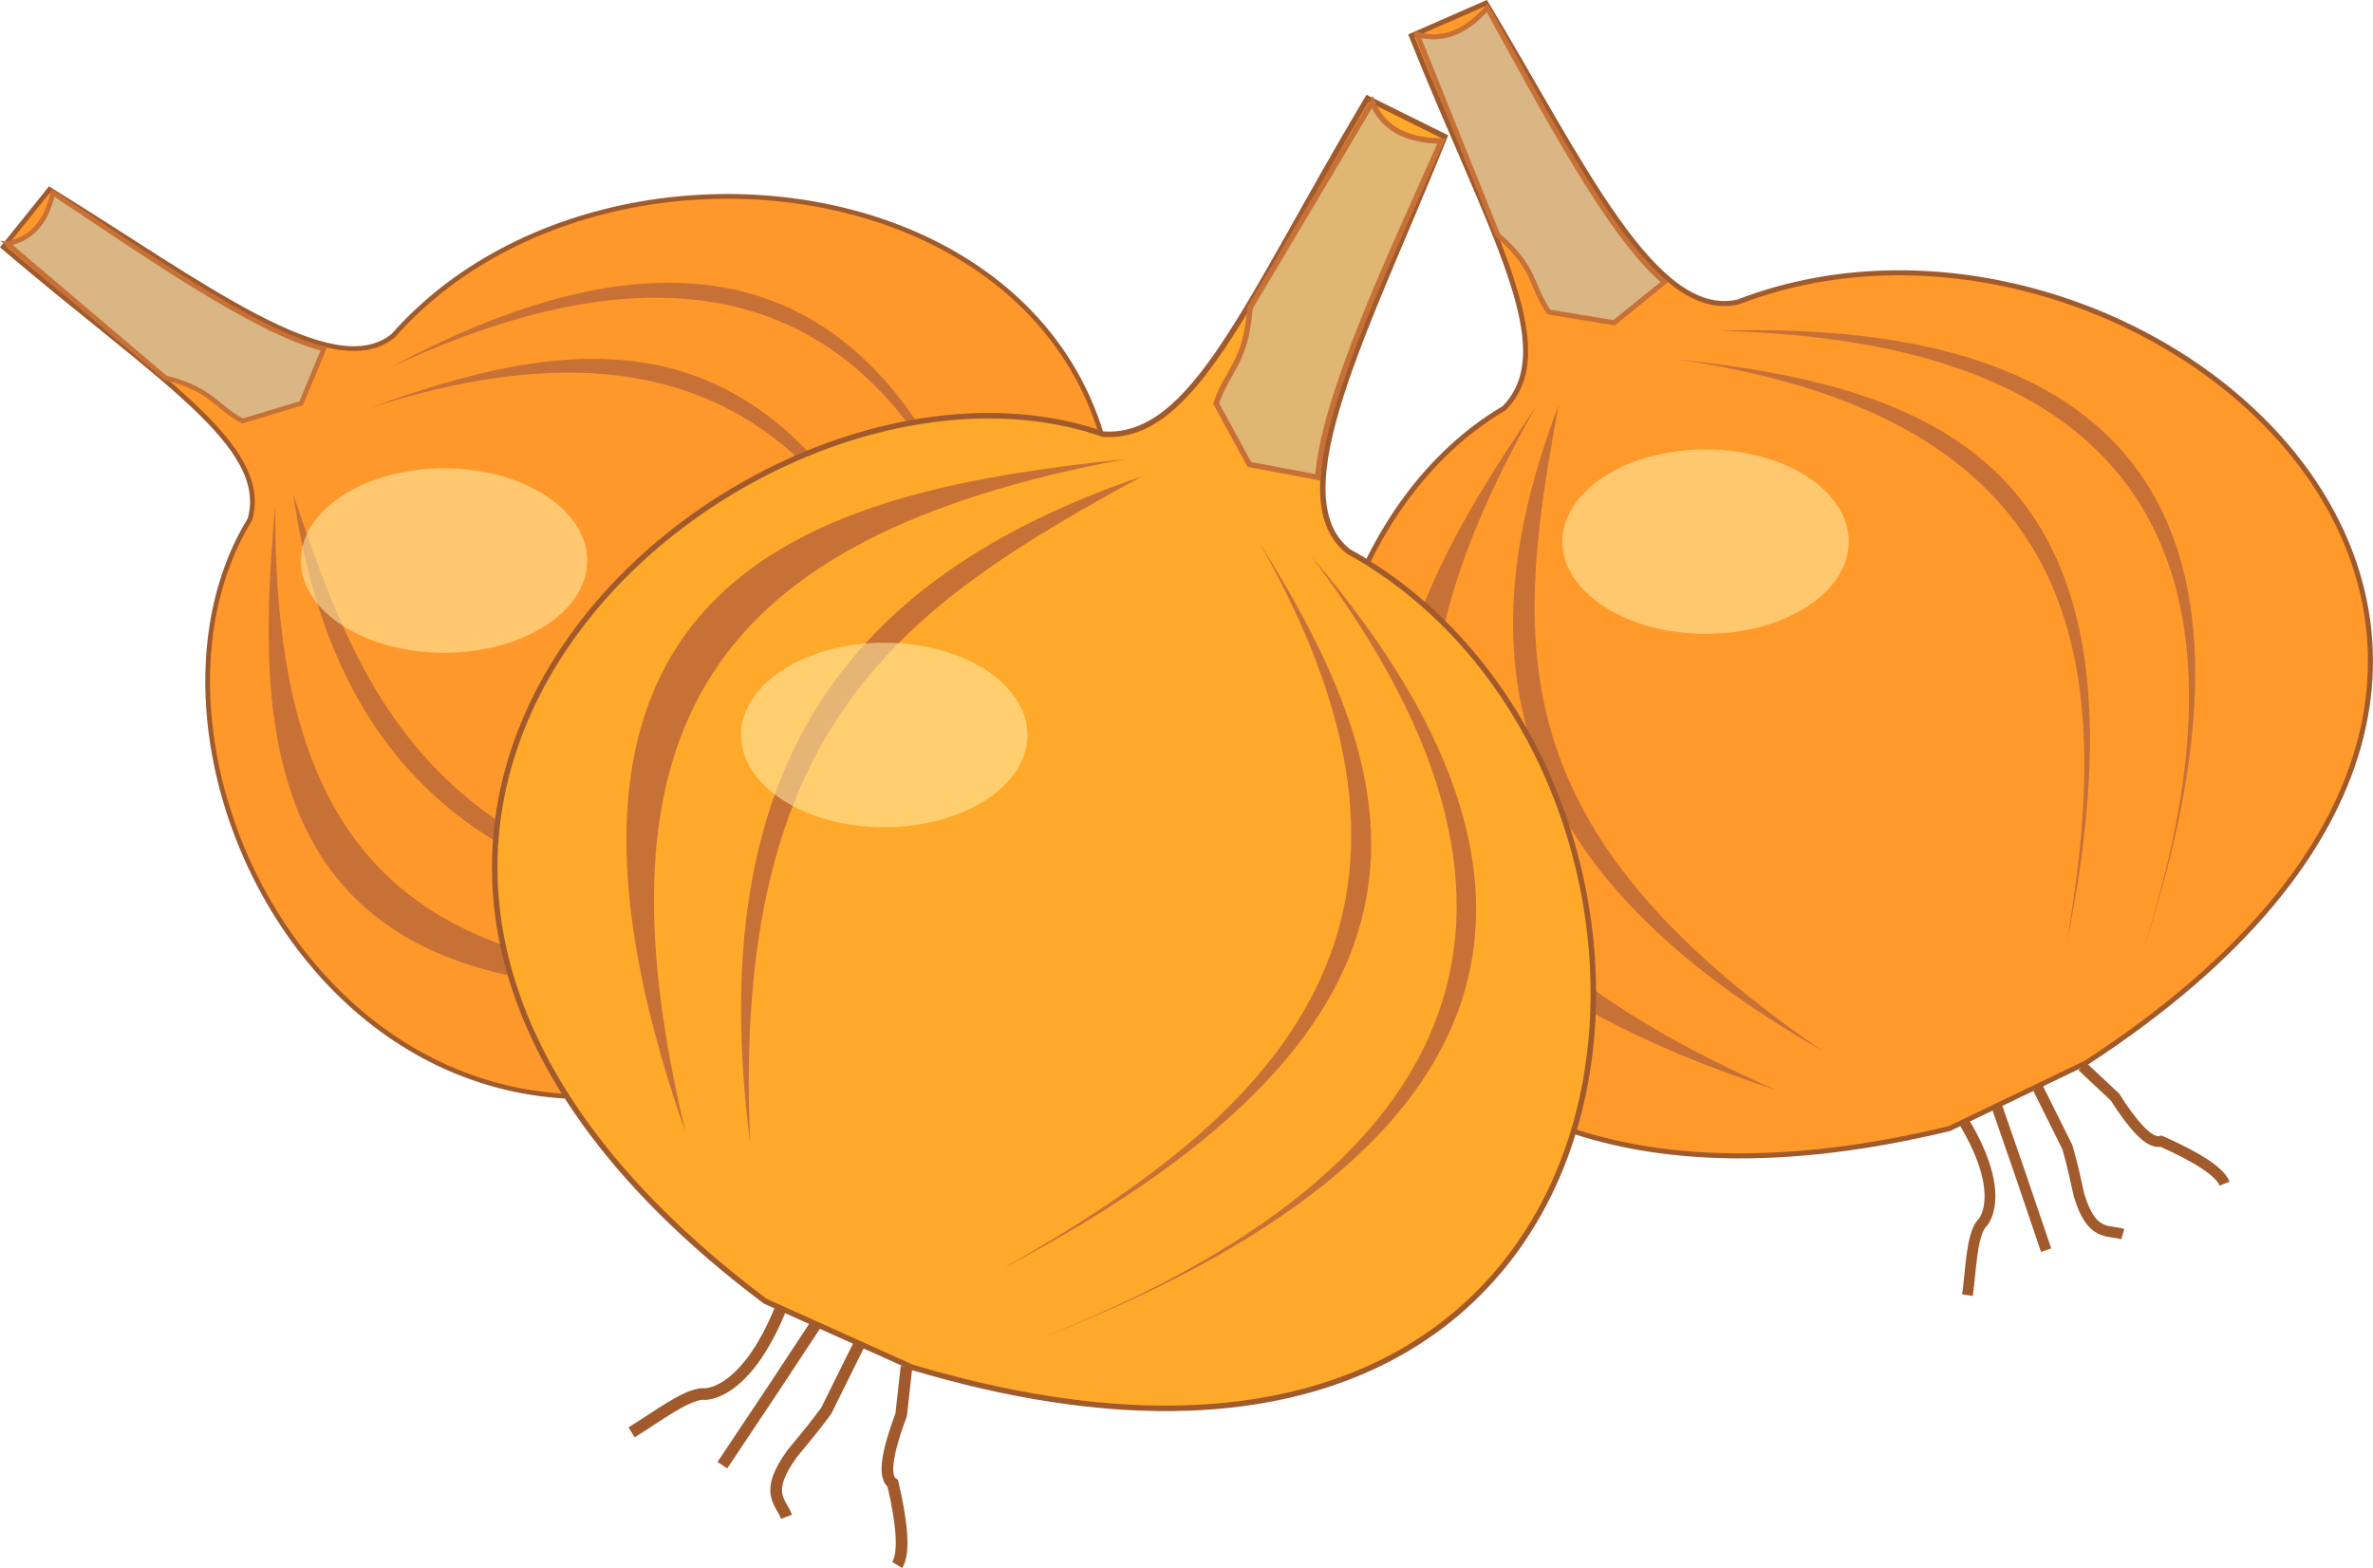 <?xml version="1.0" encoding="UTF-8" standalone="no"?>
<!-- Created with Inkscape (http://www.inkscape.org/) -->

<svg
   width="46.72mm"
   height="30.872mm"
   viewBox="0 0 46.72 30.872"
   version="1.1"
   id="svg5"
   inkscape:version="1.2.2 (b0a8486541, 2022-12-01)"
   sodipodi:docname="Zwiebeln.svg"
   xmlns:inkscape="http://www.inkscape.org/namespaces/inkscape"
   xmlns:sodipodi="http://sodipodi.sourceforge.net/DTD/sodipodi-0.dtd"
   xmlns="http://www.w3.org/2000/svg"
   xmlns:svg="http://www.w3.org/2000/svg">
  <sodipodi:namedview
     id="namedview7"
     pagecolor="#ffffff"
     bordercolor="#666666"
     borderopacity="1.0"
     inkscape:showpageshadow="2"
     inkscape:pageopacity="0.0"
     inkscape:pagecheckerboard="0"
     inkscape:deskcolor="#d1d1d1"
     inkscape:document-units="mm"
     showgrid="false"
     inkscape:zoom="2.647615"
     inkscape:cx="116.89766"
     inkscape:cy="70.063057"
     inkscape:window-width="1920"
     inkscape:window-height="1008"
     inkscape:window-x="0"
     inkscape:window-y="0"
     inkscape:window-maximized="1"
     inkscape:current-layer="layer1" />
  <defs
     id="defs2">
    <filter
       inkscape:collect="always"
       style="color-interpolation-filters:sRGB"
       id="filter1270"
       x="-0.425"
       y="-0.659"
       width="1.849"
       height="2.319">
      <feGaussianBlur
         inkscape:collect="always"
         stdDeviation="0.998"
         id="feGaussianBlur1272" />
    </filter>
    <filter
       inkscape:collect="always"
       style="color-interpolation-filters:sRGB"
       id="filter1270-3"
       x="-0.366"
       y="-0.568"
       width="1.731"
       height="2.135">
      <feGaussianBlur
         inkscape:collect="always"
         stdDeviation="0.859"
         id="feGaussianBlur1272-6" />
    </filter>
    <filter
       inkscape:collect="always"
       style="color-interpolation-filters:sRGB"
       id="filter1270-3-5"
       x="-0.287"
       y="-0.446"
       width="1.574"
       height="1.891">
      <feGaussianBlur
         inkscape:collect="always"
         stdDeviation="0.674"
         id="feGaussianBlur1272-6-3" />
    </filter>
  </defs>
  <g
     inkscape:label="Ebene 1"
     inkscape:groupmode="layer"
     id="layer1"
     transform="translate(-32.45,-138.275)">
    <g
       id="g1656">
      <path
         style="fill:#ff982a;fill-opacity:1;stroke:#a05a2c;stroke-width:0.093px;stroke-linecap:butt;stroke-linejoin:miter;stroke-opacity:1"
         d="m 32.514,143.139 c 3.059,2.605 5.265,3.902 4.857,5.361 -3.292,5.375 3.572,16.919 13.689,8.237 l 1.618,-2.175 c 6.597,-11.978 -7.362,-15.486 -12.484,-9.68 -1.187,0.977 -3.759,-1.018 -6.769,-2.877 z"
         id="path122"
         sodipodi:nodetypes="ccccccc" />
      <path
         style="fill:none;stroke:#a05a2c;stroke-width:0.198;stroke-linecap:butt;stroke-linejoin:miter;stroke-dasharray:none;stroke-opacity:1"
         d="m 51.242,156.51 c 1.399,0.87 1.209,1.531 1.193,1.534 -0.037,0.297 0.245,0.827 0.42,1.278"
         id="path220"
         sodipodi:nodetypes="ccc" />
      <path
         style="fill:none;stroke:#a05a2c;stroke-width:0.198;stroke-linecap:butt;stroke-linejoin:miter;stroke-dasharray:none;stroke-opacity:1"
         d="m 52.071,155.317 1.066,0.774 c 0.263,0.271 0.425,0.468 0.616,0.687 0.581,0.59 0.775,0.34 1.062,0.293"
         id="path222"
         sodipodi:nodetypes="cccc" />
      <path
         style="fill:none;stroke:#a05a2c;stroke-width:0.198;stroke-linecap:butt;stroke-linejoin:miter;stroke-dasharray:none;stroke-opacity:1"
         d="m 51.615,155.978 0.996,0.928 1.108,1.045"
         id="path224"
         sodipodi:nodetypes="ccc" />
      <path
         style="fill:none;stroke:#a05a2c;stroke-width:0.198;stroke-linecap:butt;stroke-linejoin:miter;stroke-dasharray:none;stroke-opacity:1"
         d="m 52.648,154.646 0.807,0.241 c 0.685,0.399 1.02,0.474 1.144,0.353 0.709,-0.025 1.217,0.023 1.409,0.186"
         id="path226"
         sodipodi:nodetypes="cccc" />
      <path
         style="fill:#d9b683;fill-opacity:1;stroke:#c87137;stroke-width:0.093px;stroke-linecap:butt;stroke-linejoin:miter;stroke-opacity:1"
         d="m 32.595,143.072 3.111,2.641 c 0.929,0.236 0.989,0.57 1.52,0.851 l 1.152,-0.348 0.447,-1.071 c -1.37,-0.348 -3.582,-1.913 -5.334,-3.073 -0.14,0.632 -0.463,0.918 -0.895,1 z"
         id="path905"
         sodipodi:nodetypes="ccccccc" />
      <path
         style="fill:#c87137;fill-opacity:1;stroke:none;stroke-width:0.093px;stroke-linecap:butt;stroke-linejoin:miter;stroke-opacity:1"
         d="m 37.871,148.217 c -0.056,7.057 2.836,9.56 10.033,9.28 -10.432,1.448 -10.468,-4.501 -10.033,-9.28 z"
         id="path1015"
         sodipodi:nodetypes="ccc" />
      <path
         style="fill:#c87137;fill-opacity:1;stroke:none;stroke-width:0.093px;stroke-linecap:butt;stroke-linejoin:miter;stroke-opacity:1"
         d="m 38.223,148.008 c 0.749,5.141 3.533,8.063 10.085,8.472 -7.243,-1.032 -8.644,-4.169 -10.085,-8.472 z"
         id="path1017"
         sodipodi:nodetypes="ccc" />
      <path
         style="fill:#c87137;stroke:none;stroke-width:0.093px;stroke-linecap:butt;stroke-linejoin:miter;stroke-opacity:1"
         d="m 40.139,145.508 c 6.502,-3.498 10.92,-1.648 12.506,7.058 -1.388,-7.386 -5.284,-10.436 -12.506,-7.058 z"
         id="path1019"
         sodipodi:nodetypes="ccc" />
      <path
         style="fill:#c87137;stroke:none;stroke-width:0.093px;stroke-linecap:butt;stroke-linejoin:miter;stroke-opacity:1"
         d="m 39.726,146.308 c 4.536,-1.654 8.86,-2.125 11.565,6.459 -1.74,-4.96 -4.339,-8.779 -11.565,-6.459 z"
         id="path1021"
         sodipodi:nodetypes="ccc" />
      <path
         style="fill:#ff9a2a;fill-opacity:1;stroke:#a05a2c;stroke-width:0.099px;stroke-linecap:butt;stroke-linejoin:miter;stroke-opacity:1"
         d="m 60.238,138.979 c 1.556,3.891 2.984,6.148 1.827,7.332 -5.974,3.525 -5.477,17.63 8.763,14.185 l 2.691,-1.293 c 12.606,-8.203 1.099,-18.055 -6.852,-14.981 -1.649,0.365 -3.061,-2.722 -4.962,-5.886 z"
         id="path122-1"
         sodipodi:nodetypes="ccccccc" />
      <path
         style="fill:none;stroke:#a05a2c;stroke-width:0.212;stroke-linecap:butt;stroke-linejoin:miter;stroke-dasharray:none;stroke-opacity:1"
         d="m 71.121,160.368 c 0.881,1.476 0.352,2.01 0.335,2.006 -0.192,0.263 -0.2,0.895 -0.27,1.402"
         id="path220-8"
         sodipodi:nodetypes="ccc" />
      <path
         style="fill:none;stroke:#a05a2c;stroke-width:0.212;stroke-linecap:butt;stroke-linejoin:miter;stroke-dasharray:none;stroke-opacity:1"
         d="m 72.541,159.632 0.612,1.23 c 0.109,0.379 0.16,0.64 0.228,0.937 0.245,0.828 0.562,0.684 0.862,0.775"
         id="path222-9"
         sodipodi:nodetypes="cccc" />
      <path
         style="fill:none;stroke:#a05a2c;stroke-width:0.212;stroke-linecap:butt;stroke-linejoin:miter;stroke-dasharray:none;stroke-opacity:1"
         d="m 71.758,160.042 0.465,1.342 0.511,1.505"
         id="path224-6"
         sodipodi:nodetypes="ccc" />
      <path
         style="fill:none;stroke:#a05a2c;stroke-width:0.212;stroke-linecap:butt;stroke-linejoin:miter;stroke-dasharray:none;stroke-opacity:1"
         d="m 73.445,159.27 0.645,0.605 c 0.445,0.698 0.726,0.925 0.909,0.869 0.691,0.309 1.152,0.592 1.249,0.836"
         id="path226-4"
         sodipodi:nodetypes="cccc" />
      <path
         style="fill:#d9b683;fill-opacity:1;stroke:#c87137;stroke-width:0.099px;stroke-linecap:butt;stroke-linejoin:miter;stroke-opacity:1"
         d="m 60.35,138.954 1.587,3.949 c 0.765,0.658 0.647,1.001 1.006,1.515 l 1.284,0.212 0.991,-0.8 c -1.127,-0.97 -2.42,-3.483 -3.487,-5.399 -0.466,0.53 -0.926,0.648 -1.381,0.523 z"
         id="path905-3"
         sodipodi:nodetypes="ccccccc" />
      <path
         style="fill:#c87137;fill-opacity:1;stroke:none;stroke-width:0.099px;stroke-linecap:butt;stroke-linejoin:miter;stroke-opacity:1"
         d="m 62.691,146.28 c -3.763,6.629 -2.313,10.345 4.718,13.454 -10.739,-3.525 -7.646,-9.152 -4.718,-13.454 z"
         id="path1015-3"
         sodipodi:nodetypes="ccc" />
      <path
         style="fill:#c87137;fill-opacity:1;stroke:none;stroke-width:0.099px;stroke-linecap:butt;stroke-linejoin:miter;stroke-opacity:1"
         d="m 63.138,146.247 c -1.986,5.199 -0.859,9.26 5.193,12.717 -6.385,-4.368 -6.076,-7.984 -5.193,-12.717 z"
         id="path1017-3"
         sodipodi:nodetypes="ccc" />
      <path
         style="fill:#c87137;stroke:none;stroke-width:0.099px;stroke-linecap:butt;stroke-linejoin:miter;stroke-opacity:1"
         d="m 66.285,144.788 c 8.058,-0.251 11.31,3.565 8.251,12.519 2.555,-7.616 0.432,-12.319 -8.251,-12.519 z"
         id="path1019-8"
         sodipodi:nodetypes="ccc" />
      <path
         style="fill:#c87137;stroke:none;stroke-width:0.099px;stroke-linecap:butt;stroke-linejoin:miter;stroke-opacity:1"
         d="m 65.47,145.349 c 5.208,0.566 9.591,2.149 7.666,11.512 0.943,-5.493 0.465,-10.313 -7.666,-11.512 z"
         id="path1021-6"
         sodipodi:nodetypes="ccc" />
      <path
         style="fill:#ffa92a;fill-opacity:1;stroke:#a05a2c;stroke-width:0.108px;stroke-linecap:butt;stroke-linejoin:miter;stroke-opacity:1"
         d="m 59.373,140.212 c -2.379,3.989 -3.415,6.732 -5.206,6.611 -6.986,-2.432 -18.975,7.815 -6.652,17.071 l 2.889,1.301 c 15.409,4.598 16.482,-11.697 8.597,-16.061 -1.398,-1.095 0.374,-4.405 1.893,-8.169 z"
         id="path122-4"
         sodipodi:nodetypes="ccccccc" />
      <path
         style="fill:none;stroke:#a05a2c;stroke-width:0.23;stroke-linecap:butt;stroke-linejoin:miter;stroke-dasharray:none;stroke-opacity:1"
         d="m 47.818,164.045 c -0.713,1.751 -1.525,1.69 -1.533,1.674 -0.355,0.026 -0.912,0.46 -1.401,0.757"
         id="path220-88"
         sodipodi:nodetypes="ccc" />
      <path
         style="fill:none;stroke:#a05a2c;stroke-width:0.23;stroke-linecap:butt;stroke-linejoin:miter;stroke-dasharray:none;stroke-opacity:1"
         d="m 49.39,164.693 -0.673,1.359 c -0.259,0.354 -0.454,0.578 -0.669,0.841 -0.563,0.779 -0.229,0.937 -0.113,1.246"
         id="path222-8"
         sodipodi:nodetypes="cccc" />
      <path
         style="fill:none;stroke:#a05a2c;stroke-width:0.23;stroke-linecap:butt;stroke-linejoin:miter;stroke-dasharray:none;stroke-opacity:1"
         d="m 48.52,164.338 -0.868,1.317 -0.98,1.468"
         id="path224-9"
         sodipodi:nodetypes="ccc" />
      <path
         style="fill:none;stroke:#a05a2c;stroke-width:0.23;stroke-linecap:butt;stroke-linejoin:miter;stroke-dasharray:none;stroke-opacity:1"
         d="m 50.298,165.181 -0.106,0.951 c -0.318,0.851 -0.332,1.24 -0.164,1.351 0.182,0.782 0.236,1.356 0.088,1.606"
         id="path226-7"
         sodipodi:nodetypes="cccc" />
      <path
         style="fill:#dfb674;fill-opacity:1;stroke:#c87137;stroke-width:0.108px;stroke-linecap:butt;stroke-linejoin:miter;stroke-opacity:1"
         d="m 59.468,140.286 -2.41,4.054 c -0.075,1.085 -0.451,1.228 -0.664,1.881 l 0.655,1.199 1.347,0.253 c 0.11,-1.6 1.458,-4.412 2.432,-6.621 -0.768,-0.012 -1.172,-0.305 -1.36,-0.766 z"
         id="path905-7"
         sodipodi:nodetypes="ccccccc" />
      <path
         style="fill:#c87137;fill-opacity:1;stroke:none;stroke-width:0.108px;stroke-linecap:butt;stroke-linejoin:miter;stroke-opacity:1"
         d="m 54.604,147.314 c -8.249,1.544 -10.545,5.324 -8.66,13.249 -3.948,-11.251 2.988,-12.645 8.66,-13.249 z"
         id="path1015-6"
         sodipodi:nodetypes="ccc" />
      <path
         style="fill:#c87137;fill-opacity:1;stroke:none;stroke-width:0.108px;stroke-linecap:butt;stroke-linejoin:miter;stroke-opacity:1"
         d="m 54.925,147.657 c -5.839,2.001 -8.647,5.757 -7.706,13.123 -0.363,-8.275 2.995,-10.545 7.706,-13.123 z"
         id="path1017-4"
         sodipodi:nodetypes="ccc" />
      <ellipse
         style="opacity:0.738;fill:#ffeeaa;stroke:none;stroke-width:0.665;stroke-linecap:round;stroke-linejoin:round;fill-opacity:1;filter:url(#filter1270)"
         id="path506"
         cx="49.859"
         cy="152.746"
         rx="2.819"
         ry="1.816" />
      <path
         style="fill:#c87137;stroke:none;stroke-width:0.108px;stroke-linecap:butt;stroke-linejoin:miter;stroke-opacity:1"
         d="m 58.257,149.216 c 5.49,6.422 4.287,11.747 -5.532,15.489 8.321,-3.222 11.038,-8.241 5.532,-15.489 z"
         id="path1019-3"
         sodipodi:nodetypes="ccc" />
      <path
         style="fill:#c87137;stroke:none;stroke-width:0.108px;stroke-linecap:butt;stroke-linejoin:miter;stroke-opacity:1"
         d="m 57.234,148.939 c 2.913,4.658 4.398,9.351 -5.036,14.308 5.412,-3.06 9.308,-6.814 5.036,-14.308 z"
         id="path1021-0"
         sodipodi:nodetypes="ccc" />
      <ellipse
         style="opacity:0.738;fill:#ffeeaa;fill-opacity:1;stroke:none;stroke-width:0.665;stroke-linecap:round;stroke-linejoin:round;filter:url(#filter1270-3)"
         id="path506-7"
         cx="41.192"
         cy="149.312"
         rx="2.819"
         ry="1.816" />
      <ellipse
         style="opacity:0.738;fill:#ffeeaa;fill-opacity:1;stroke:none;stroke-width:0.665;stroke-linecap:round;stroke-linejoin:round;filter:url(#filter1270-3-5)"
         id="path506-7-5"
         cx="66.03"
         cy="148.939"
         rx="2.819"
         ry="1.816" />
    </g>
  </g>
</svg>
